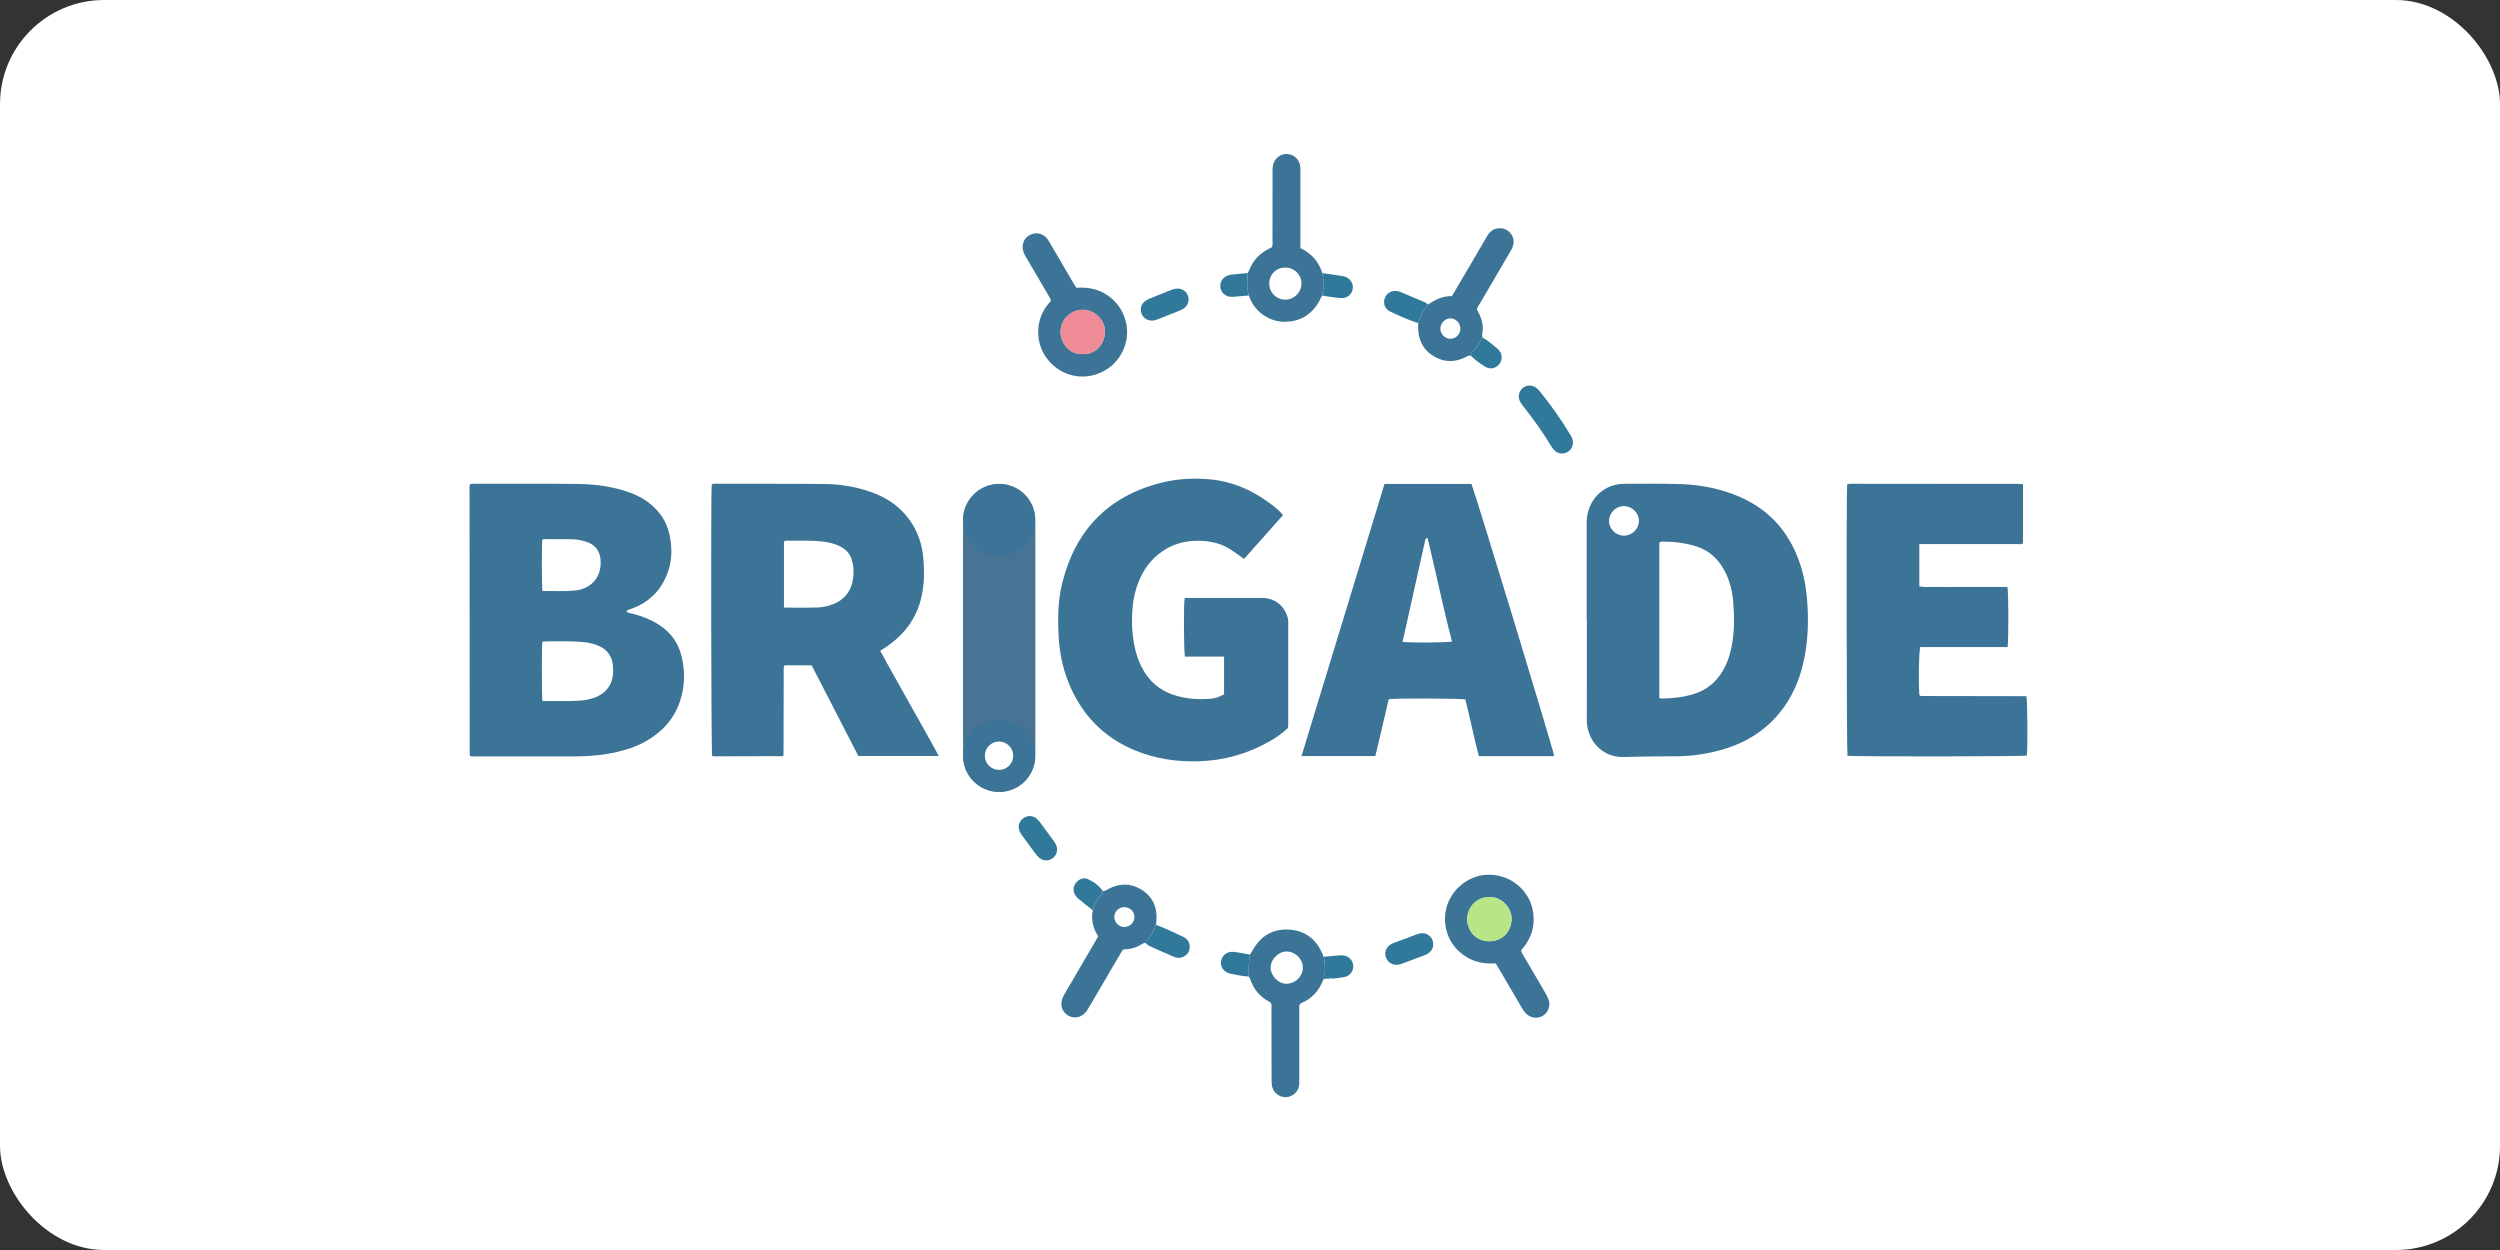 <?xml version="1.0" ?>
<svg xmlns="http://www.w3.org/2000/svg" xmlns:dc="http://purl.org/dc/elements/1.1/" xmlns:ns1="http://sodipodi.sourceforge.net/DTD/sodipodi-0.dtd" xmlns:ns2="http://www.inkscape.org/namespaces/inkscape" xmlns:ns4="http://creativecommons.org/ns#" xmlns:rdf="http://www.w3.org/1999/02/22-rdf-syntax-ns#" version="1.1" id="Layer_1" x="0px" y="0px" width="120" height="60" viewBox="0 0 120 60" enable-background="new 0 0 479 302" xml:space="preserve" ns1:docname="brigade-ar21.svg" ns2:version="0.92.2 5c3e80d, 2017-08-06">
  <rect x="0" y="0" width="120" height="60" fill="#333333" stroke="none"/>
  <rect width="120" height="60" rx="5" fill="white"/>
  <defs id="defs69"/>
  <ns1:namedview pagecolor="#ffffff" bordercolor="#666666" borderopacity="1" objecttolerance="10" gridtolerance="10" guidetolerance="10" ns2:pageopacity="0" ns2:pageshadow="2" ns2:window-width="1440" ns2:window-height="799" id="namedview67" showgrid="false" ns2:zoom="1.9131741" ns2:cx="72.238692" ns2:cy="4.6463556" ns2:window-x="0" ns2:window-y="1" ns2:window-maximized="1" ns2:current-layer="Layer_1"/>
  <g id="g105" transform="matrix(0.173,0,0,0.173,18.62,45.801)">
    <path style="clip-rule:evenodd;fill:#3b7497;fill-rule:evenodd" ns2:connector-curvature="0" id="path2" d="m 66.149,-95.041 c 0.577,0.433 1.276,0.451 1.9,0.612 2.544,0.658 4.949,1.613 7.17,3.036 3.374,2.16 5.466,5.187 6.347,9.089 0.921,4.082 0.79,8.13 -0.518,12.086 -1.643,4.97 -4.966,8.583 -9.482,11.136 -3.352,1.895 -7.001,2.889 -10.773,3.518 -3.256,0.543 -6.532,0.702 -9.829,0.69 -8.739,-0.03 -17.478,-0.01 -26.216,-0.01 -0.619,0 -1.237,0 -1.762,0 -0.13,-0.149 -0.17,-0.19 -0.205,-0.235 -0.033,-0.044 -0.086,-0.092 -0.086,-0.139 -0.02,-24.796 -0.036,-49.593 -0.049,-74.389 0,-0.218 0.047,-0.436 0.064,-0.58 0.389,-0.398 0.804,-0.295 1.186,-0.295 9.533,0.002 19.067,-0.059 28.599,0.047 4.885,0.054 9.726,0.652 14.375,2.312 1.881,0.671 3.667,1.525 5.272,2.718 3.12,2.32 5.213,5.317 6.01,9.172 0.654,3.162 0.732,6.326 -0.21,9.423 -1.642,5.394 -5.112,9.123 -10.454,11.049 -0.454,0.164 -0.994,0.166 -1.339,0.76 z m -23.285,24.808 c 3.598,-0.058 7.107,0.14 10.61,-0.142 1.696,-0.136 3.372,-0.47 4.91,-1.267 2.461,-1.274 3.838,-3.295 4.063,-6.061 0.064,-0.788 0.063,-1.592 -0.011,-2.379 -0.247,-2.596 -1.569,-4.434 -3.98,-5.47 -1.154,-0.496 -2.359,-0.833 -3.599,-0.968 -3.899,-0.426 -7.813,-0.324 -11.725,-0.239 -0.094,0.002 -0.187,0.11 -0.28,0.17 -0.186,1.385 -0.2,14.537 0.012,16.356 z m 0.009,-30.539 c 3.125,-0.052 6.188,0.196 9.225,-0.16 4.547,-0.534 7.282,-3.977 6.906,-8.5 -0.203,-2.441 -1.438,-4.134 -3.78,-4.931 -1.397,-0.476 -2.843,-0.76 -4.328,-0.772 -2.379,-0.019 -4.758,-0.026 -7.137,-0.029 -0.327,0 -0.689,-0.074 -0.935,0.251 -0.168,1.597 -0.154,12.416 0.049,14.141 z"/>
    <path style="clip-rule:evenodd;fill:#3b7497;fill-rule:evenodd" ns2:connector-curvature="0" id="path4" d="m 130.529,-54.979 c -4.326,-8.399 -8.633,-16.764 -12.96,-25.165 -2.542,0 -5.025,0 -7.476,0 -0.067,0.085 -0.104,0.128 -0.137,0.172 -0.034,0.046 -0.087,0.09 -0.095,0.14 -0.025,0.167 -0.047,0.337 -0.048,0.507 -0.018,8.001 -0.033,16.002 -0.05,24.003 0,0.055 -0.024,0.109 -0.037,0.164 -0.042,0.039 -0.082,0.079 -0.125,0.116 -0.042,0.036 -0.086,0.1 -0.13,0.1 -6.298,0.021 -12.597,0.039 -18.896,0.05 -0.215,0.001 -0.431,-0.062 -0.623,-0.093 -0.267,-1.35 -0.37,-72.233 -0.122,-75.251 0.28,-0.397 0.708,-0.285 1.086,-0.285 10.045,0.008 20.091,-0.037 30.135,0.067 4.263,0.044 8.479,0.695 12.542,2.067 5.109,1.726 9.292,4.667 12.1,9.389 1.566,2.633 2.47,5.495 2.787,8.501 0.423,4.019 0.414,8.048 -0.602,12.007 -1.417,5.526 -4.642,9.772 -9.278,13.003 -0.603,0.42 -1.232,0.801 -2.007,1.302 2.622,4.888 5.399,9.677 8.079,14.518 2.682,4.844 5.461,9.634 8.173,14.688 -7.536,0 -14.829,0 -22.316,0 z m -20.647,-41.184 c 3.19,0 6.191,0.06 9.188,-0.025 1.582,-0.045 3.147,-0.396 4.629,-0.999 2.64,-1.074 4.378,-2.967 5.101,-5.741 0.36,-1.382 0.455,-2.795 0.339,-4.218 -0.29,-3.577 -1.862,-5.552 -5.31,-6.67 -1.188,-0.386 -2.408,-0.593 -3.655,-0.72 -3.055,-0.311 -6.116,-0.17 -9.174,-0.202 -0.384,-0.004 -0.805,-0.095 -1.118,0.29 0,6.031 0,12.08 0,18.285 z"/>
    <path style="clip-rule:evenodd;fill:#3b7497;fill-rule:evenodd" ns2:connector-curvature="0" id="path6" d="m 332.607,-92.57 c 0,-9.023 0.011,-18.046 -0.005,-27.069 -0.008,-4.504 2.38,-8.352 6.316,-10.051 1.374,-0.593 2.829,-0.831 4.313,-0.83 5.164,0.005 10.333,-0.091 15.491,0.091 5.644,0.199 11.145,1.282 16.359,3.549 8.734,3.798 14.223,10.456 17.005,19.452 1.093,3.538 1.603,7.177 1.797,10.878 0.243,4.608 0.088,9.188 -0.751,13.726 -1.287,6.965 -4.073,13.202 -9.173,18.25 -3.964,3.923 -8.743,6.43 -14.085,7.912 -4.063,1.127 -8.206,1.727 -12.425,1.76 -1.816,0.015 -3.633,-0.017 -5.448,0.023 -3.002,0.067 -6.005,0.062 -9.009,0.165 -5.639,0.193 -9.235,-3.748 -10.137,-8.081 -0.305,-1.464 -0.211,-2.934 -0.209,-4.407 0.01,-7.094 0.005,-14.188 0.005,-21.282 0,-1.362 0,-2.724 0,-4.086 -0.013,0 -0.028,0 -0.044,0 z m 20.155,21.524 c 0.356,0.054 0.572,0.115 0.788,0.113 3.017,-0.029 5.992,-0.385 8.877,-1.29 3.019,-0.947 5.446,-2.725 7.257,-5.338 1.542,-2.227 2.471,-4.7 3.041,-7.326 0.912,-4.199 0.876,-8.452 0.556,-12.695 -0.223,-2.944 -0.91,-5.802 -2.25,-8.487 -1.914,-3.833 -4.893,-6.334 -9.033,-7.394 -2.641,-0.676 -5.337,-1.03 -8.073,-0.993 -0.379,0.005 -0.803,-0.121 -1.162,0.321 -10e-4,14.263 -10e-4,28.593 -10e-4,43.089 z m -9.833,-53.277 c -2.271,0.01 -4.104,1.852 -4.11,4.129 -0.007,2.236 1.871,4.075 4.155,4.067 2.256,-0.007 4.137,-1.883 4.125,-4.112 -0.012,-2.22 -1.926,-4.094 -4.17,-4.084 z"/>
    <path style="clip-rule:evenodd;fill:#3b7497;fill-rule:evenodd" ns2:connector-curvature="0" id="path8" d="m 237.542,-109.667 c -1.358,-0.957 -2.532,-1.846 -3.767,-2.643 -3.022,-1.95 -6.396,-2.489 -9.924,-2.374 -3.196,0.104 -6.134,1.006 -8.799,2.784 -3.226,2.153 -5.412,5.118 -6.822,8.695 -0.922,2.34 -1.465,4.781 -1.643,7.272 -0.318,4.437 -0.094,8.845 1.262,13.131 0.672,2.123 1.625,4.1 3,5.874 2.457,3.17 5.778,4.854 9.612,5.652 2.571,0.535 5.179,0.605 7.792,0.401 1.298,-0.102 2.298,-0.458 3.74,-1.255 0,-3.393 0,-6.825 0,-10.439 -3.691,0 -7.294,0 -10.851,0 -0.322,-1.461 -0.37,-14.265 -0.098,-16.085 0.27,-0.279 0.629,-0.194 0.956,-0.194 6.866,-0.006 13.732,-0.021 20.598,0.002 3.275,0.01 5.889,1.962 6.931,5.047 0.185,0.548 0.275,1.094 0.275,1.666 -0.003,9.59 -0.004,19.18 -0.009,28.769 0,0.169 -0.04,0.337 -0.073,0.604 -1.567,1.479 -3.378,2.74 -5.309,3.825 -6.042,3.395 -12.528,5.198 -19.464,5.41 -6.029,0.185 -11.884,-0.672 -17.48,-2.946 -8.939,-3.633 -15.086,-10.053 -18.656,-18.984 -1.657,-4.146 -2.509,-8.474 -2.732,-12.915 -0.246,-4.883 -0.187,-9.764 1,-14.548 3.644,-14.693 12.67,-24.123 27.429,-27.874 4.382,-1.114 8.861,-1.353 13.349,-0.976 6.518,0.548 12.249,3.128 17.4,7.082 1.076,0.826 2.146,1.662 3.082,2.867 -3.59,4.042 -7.157,8.054 -10.799,12.152 z"/>
    <path style="clip-rule:evenodd;fill:#3b7497;fill-rule:evenodd" ns2:connector-curvature="0" id="path10" d="m 276.509,-130.468 c 8.163,0 16.153,0 24.114,0 0.816,1.675 22.887,74.207 22.969,75.508 -6.914,0 -13.824,0 -20.908,0 -1.371,-5.203 -2.42,-10.518 -3.749,-15.725 -1.312,-0.284 -19.106,-0.354 -21.256,-0.08 -0.604,2.586 -1.215,5.226 -1.834,7.863 -0.62,2.641 -1.247,5.28 -1.875,7.933 -6.858,0 -13.591,0 -20.492,0 7.689,-25.208 15.341,-50.292 23.031,-75.499 z m 11.937,14.931 c -0.604,0.186 -0.607,0.504 -0.664,0.758 -2.091,9.372 -4.174,18.745 -6.258,28.12 1.687,0.288 12.317,0.246 13.726,-0.091 -2.521,-9.507 -4.457,-19.152 -6.804,-28.787 z"/>
    <path style="clip-rule:evenodd;fill:#3b7497;fill-rule:evenodd" ns2:connector-curvature="0" id="path12" d="m 424.899,-113.782 c 0,4.07 0,7.859 0,11.737 1.668,0.307 3.303,0.111 4.925,0.146 1.646,0.035 3.291,0.008 4.938,0.008 1.589,0 3.178,0 4.768,0 1.646,0 3.292,0 4.938,0 1.636,0 3.271,0 4.874,0 0.325,1.425 0.352,15.008 0.038,16.677 -8.069,0 -16.165,0 -24.22,0 -0.398,1.283 -0.524,9.659 -0.238,13.311 0.042,0.038 0.083,0.077 0.126,0.114 0.043,0.035 0.083,0.078 0.133,0.1 0.051,0.021 0.11,0.026 0.167,0.03 0.169,0.012 0.339,0.028 0.509,0.028 9.534,0.016 19.068,0.03 28.603,0.047 0.049,0.001 0.099,0.04 0.148,0.062 0.304,1.177 0.398,13.954 0.123,16.407 -1.229,0.294 -47.998,0.347 -49.768,0.057 -0.238,-1.3 -0.331,-72.431 -0.097,-75.185 0.037,-0.043 0.07,-0.09 0.112,-0.127 0.04,-0.035 0.088,-0.08 0.136,-0.085 0.281,-0.029 0.562,-0.068 0.845,-0.068 15.776,0.009 31.554,0.021 47.331,0.04 0.097,0 0.194,0.09 0.382,0.184 0,5.38 0,10.806 0,16.275 -0.524,0.44 -1.176,0.232 -1.77,0.233 -8.343,0.016 -16.687,0.011 -25.029,0.011 -0.613,-0.002 -1.225,-0.002 -1.974,-0.002 z"/>
    <path style="clip-rule:evenodd;fill:#477495;fill-rule:evenodd" ns2:connector-curvature="0" id="path14" d="m 159.637,-58.633 c -0.029,-0.563 -0.082,-1.127 -0.082,-1.69 -0.004,-18.288 -0.004,-36.575 0,-54.863 0,-0.564 0.053,-1.127 0.082,-1.691 0.794,0.066 0.921,0.768 1.191,1.298 0.988,1.944 2.521,3.388 4.444,4.27 5.016,2.3 10.761,0.143 13.075,-4.423 0.249,-0.491 0.404,-1.097 1.117,-1.145 0.029,0.563 0.082,1.127 0.082,1.691 0.004,18.288 0.004,36.575 0,54.863 0,0.563 -0.053,1.127 -0.082,1.69 -0.622,-0.039 -0.834,-0.521 -1.033,-0.988 -0.739,-1.733 -2.047,-2.96 -3.608,-3.905 -1.971,-1.195 -4.146,-1.9 -6.444,-1.503 -3.438,0.597 -6.2,2.296 -7.781,5.56 -0.209,0.427 -0.433,0.795 -0.961,0.836 z"/>
    <path style="clip-rule:evenodd;fill:#3b7497;fill-rule:evenodd" ns2:connector-curvature="0" id="path16" d="m 314.383,-1.04 c 0.359,1.065 0.972,1.89 1.476,2.764 1.73,2.997 3.502,5.97 5.238,8.963 0.368,0.635 0.723,1.294 0.962,1.983 0.576,1.657 -0.15,3.55 -1.632,4.432 -1.514,0.901 -3.438,0.626 -4.679,-0.652 -0.642,-0.661 -1.076,-1.459 -1.534,-2.241 -2.065,-3.522 -4.122,-7.051 -6.186,-10.576 -0.198,-0.339 -0.417,-0.666 -0.684,-1.09 -3.887,0.281 -7.41,-0.675 -10.285,-3.424 -1.943,-1.858 -3.146,-4.157 -3.603,-6.806 -0.945,-5.49 1.937,-10.855 7.079,-13.271 4.768,-2.24 10.757,-0.942 14.285,3.083 2.158,2.462 3.159,5.33 3.065,8.591 -0.089,3.202 -1.399,5.905 -3.502,8.244 z m -8.831,-14.761 c -3.262,-0.189 -6.164,2.753 -6.092,6.118 0.07,3.269 2.477,6.137 6.199,6.089 3.893,-0.05 6.053,-3.043 6.113,-6.187 0.059,-3.088 -2.918,-6.322 -6.22,-6.02 z"/>
    <path style="clip-rule:evenodd;fill:#3b7497;fill-rule:evenodd" ns2:connector-curvature="0" id="path18" d="m 191.03,-184.894 c 3.66,-0.306 6.989,0.553 9.803,2.982 2.083,1.799 3.376,4.072 3.985,6.767 1.184,5.238 -1.461,11.098 -6.674,13.604 -5.398,2.595 -11.364,1.062 -14.92,-3.267 -1.996,-2.43 -2.92,-5.245 -2.79,-8.358 0.131,-3.117 1.353,-5.827 3.526,-8.104 -0.132,-0.687 -0.508,-1.188 -0.815,-1.713 -2.031,-3.477 -4.066,-6.952 -6.109,-10.422 -0.524,-0.891 -0.97,-1.792 -0.92,-2.869 0.076,-1.635 0.826,-2.815 2.348,-3.431 1.513,-0.611 2.887,-0.32 4.086,0.792 0.595,0.551 0.951,1.269 1.351,1.951 2.124,3.62 4.232,7.249 6.351,10.872 0.226,0.385 0.487,0.75 0.778,1.196 z m 1.722,18.371 c 3.234,0.271 6.072,-2.51 6.203,-6.074 0.118,-3.213 -2.895,-6.27 -6.195,-6.193 -3.597,0.084 -6.139,2.898 -6.137,6.181 0.002,2.932 2.484,6.374 6.129,6.086 z"/>
    <path style="clip-rule:evenodd;fill:#3b7497;fill-rule:evenodd" ns2:connector-curvature="0" id="path20" d="m 259.296,-182.738 c -0.393,0.284 -0.474,0.754 -0.679,1.149 -2.163,4.161 -5.587,6.262 -10.275,6.111 -3.74,-0.12 -8.027,-2.69 -9.448,-7.289 -0.224,-0.573 -0.304,-1.169 -0.406,-1.775 -0.253,-1.503 0.159,-2.979 0.032,-4.466 0.144,-0.238 0.326,-0.462 0.425,-0.717 1.104,-2.834 3.045,-4.875 5.796,-6.156 0.2,-0.093 0.387,-0.212 0.532,-0.293 0.271,-0.676 0.158,-1.307 0.159,-1.922 0.009,-6.298 0.002,-12.597 0.01,-18.895 0.001,-0.621 0,-1.256 0.118,-1.861 0.384,-1.963 2.177,-3.34 4.04,-3.161 1.98,0.19 3.434,1.697 3.558,3.709 0.028,0.452 0.01,0.907 0.01,1.361 0,6.355 0,12.71 0,19.065 0,0.622 0,1.243 0,1.963 3.042,1.434 5.084,3.752 6.1,6.949 0.148,1.257 0.505,2.49 0.373,3.779 -0.084,0.823 -0.506,1.595 -0.345,2.449 z m -10.313,-7.775 c -2.5,-0.005 -4.417,1.867 -4.452,4.347 -0.035,2.544 1.932,4.564 4.44,4.56 2.485,-0.003 4.538,-2.081 4.496,-4.549 -0.041,-2.43 -2.018,-4.352 -4.484,-4.358 z"/>
    <path style="clip-rule:evenodd;fill:#3b7497;fill-rule:evenodd" ns2:connector-curvature="0" id="path22" d="m 239.204,0.117 c 0.258,-0.433 0.526,-0.861 0.774,-1.3 2.248,-3.961 5.659,-5.953 10.192,-5.63 4.469,0.318 7.511,2.766 9.188,6.911 0.085,0.209 0.169,0.418 0.253,0.627 0.455,1.31 0.339,2.67 0.374,4.02 0.02,0.744 -0.501,1.399 -0.304,2.158 -0.068,0.091 -0.162,0.172 -0.2,0.274 -1.141,3.022 -3.181,5.183 -6.155,6.456 -0.102,0.043 -0.183,0.13 -0.295,0.212 -0.307,0.567 -0.162,1.204 -0.163,1.815 -0.012,6.412 -0.007,12.824 -0.01,19.236 0,0.51 0.025,1.026 -0.045,1.529 -0.246,1.773 -1.829,3.171 -3.635,3.253 -1.775,0.08 -3.501,-1.217 -3.851,-2.979 -0.142,-0.716 -0.152,-1.466 -0.154,-2.201 -0.015,-6.355 -0.011,-12.71 -0.024,-19.065 -0.001,-0.616 0.11,-1.247 -0.158,-1.918 -0.135,-0.098 -0.303,-0.251 -0.498,-0.354 -2.596,-1.356 -4.296,-3.46 -5.236,-6.212 -0.09,-0.263 -0.259,-0.499 -0.391,-0.747 -0.024,-2.035 -0.094,-4.074 0.338,-6.085 z m 10.172,-0.85 c -2.083,-0.115 -4.442,2.058 -4.462,4.441 -0.019,2.207 2.147,4.611 4.577,4.496 2.397,-0.113 4.389,-2.112 4.363,-4.524 -0.027,-2.377 -2.1,-4.422 -4.478,-4.413 z"/>
    <path style="clip-rule:evenodd;fill:#3b7497;fill-rule:evenodd" ns2:connector-curvature="0" id="path24" d="m 210.253,-3.128 c -0.357,-0.05 -0.654,0.075 -0.954,0.268 -1.463,0.94 -3.057,1.47 -4.808,1.498 -0.164,0.003 -0.326,0.082 -0.617,0.161 -0.879,1.482 -1.809,3.035 -2.723,4.598 -2.178,3.72 -4.352,7.443 -6.522,11.168 -0.43,0.738 -0.878,1.462 -1.521,2.037 -1.222,1.094 -3.021,1.247 -4.432,0.391 -1.484,-0.9 -2.138,-2.593 -1.68,-4.254 0.292,-1.06 0.894,-1.958 1.435,-2.886 2.715,-4.656 5.441,-9.305 8.162,-13.957 0.142,-0.241 0.269,-0.491 0.472,-0.865 -1.426,-2.181 -2.001,-4.604 -1.499,-7.232 0.338,-1.583 1.125,-2.933 2.191,-4.126 0.31,-0.347 0.6,-0.679 0.608,-1.172 0.666,0.013 1.162,-0.409 1.709,-0.687 3.143,-1.594 6.291,-1.496 9.193,0.402 2.919,1.909 4.21,4.787 3.973,8.302 -0.031,0.451 -0.086,0.9 -0.13,1.352 -0.611,1.628 -1.376,3.159 -2.668,4.379 -0.137,0.129 -0.13,0.411 -0.189,0.623 z m -5.884,-9.925 c -1.577,-0.021 -2.849,1.216 -2.828,2.749 0.021,1.471 1.212,2.701 2.67,2.757 1.555,0.059 2.861,-1.146 2.907,-2.682 0.046,-1.549 -1.175,-2.803 -2.749,-2.824 z"/>
    <path style="clip-rule:evenodd;fill:#3b7497;fill-rule:evenodd" ns2:connector-curvature="0" id="path26" d="m 300.524,-166.005 c -0.615,-0.257 -1.062,0.128 -1.563,0.378 -2.692,1.341 -5.438,1.452 -8.131,0.082 -3.117,-1.586 -4.764,-4.198 -4.974,-7.694 -0.037,-0.618 -0.003,-1.241 -0.002,-1.861 0.595,-1.877 1.388,-3.648 2.733,-5.125 1.963,-1.429 4.092,-2.414 6.629,-2.357 1.635,-2.777 3.244,-5.506 4.848,-8.239 1.637,-2.788 3.276,-5.574 4.897,-8.371 0.911,-1.57 2.19,-2.409 4.061,-2.193 2.268,0.262 3.776,2.506 3.182,4.716 -0.195,0.726 -0.577,1.354 -0.948,1.989 -2.921,4.993 -5.848,9.983 -8.771,14.975 -0.113,0.194 -0.222,0.391 -0.283,0.5 -0.106,0.548 0.206,0.847 0.387,1.188 0.951,1.802 1.445,3.687 1.065,5.735 -0.073,0.396 -0.081,0.789 0.047,1.177 -0.09,0.064 -0.23,0.11 -0.262,0.196 -0.529,1.436 -1.362,2.666 -2.488,3.697 -0.364,0.331 -0.48,0.735 -0.427,1.207 z m -2.964,-7.577 c -0.01,-1.552 -1.257,-2.823 -2.773,-2.827 -1.455,-0.004 -2.772,1.346 -2.783,2.851 -0.01,1.5 1.298,2.812 2.805,2.815 1.51,0.002 2.76,-1.287 2.751,-2.839 z"/>
    <path style="clip-rule:evenodd;fill:#477495;fill-rule:evenodd" ns2:connector-curvature="0" id="path28" d="m 179.631,-55.02 c 0,5.533 -4.484,10.02 -10.02,10.02 v 0 c -5.534,0 -10.02,-4.486 -10.02,-10.02 v -65.46 c 0,-5.535 4.486,-10.02 10.02,-10.02 v 0 c 5.535,0 10.02,4.484 10.02,10.02 z"/>
    <circle style="clip-rule:evenodd;fill:#3b7497;fill-rule:evenodd" id="circle30" r="10" cy="-55.062" cx="169.562"/>
    <circle style="clip-rule:evenodd;fill:#3b7497;fill-rule:evenodd" id="circle32" r="10" cy="-120.396" cx="169.562"/>
    <circle style="clip-rule:evenodd;fill:#ffffff;fill-rule:evenodd" id="circle34" r="3.938" cy="-55.062" cx="169.562"/>
    <path style="clip-rule:evenodd;fill:#30799b;fill-rule:evenodd" ns2:connector-curvature="0" id="path36" d="m 328.793,-141.88 c -0.026,1.249 -0.746,2.298 -1.924,2.75 -1.171,0.449 -2.244,0.21 -3.158,-0.611 -0.373,-0.335 -0.68,-0.767 -0.941,-1.2 -2.384,-3.935 -5.041,-7.676 -7.914,-11.266 -0.282,-0.352 -0.537,-0.736 -0.741,-1.138 -0.65,-1.282 -0.34,-2.817 0.72,-3.712 1.119,-0.945 2.745,-0.951 3.904,0.008 0.304,0.251 0.582,0.542 0.831,0.848 3.149,3.88 6.023,7.954 8.595,12.241 0.386,0.646 0.676,1.309 0.628,2.08 z"/>
    <path style="clip-rule:evenodd;fill:#30799b;fill-rule:evenodd" ns2:connector-curvature="0" id="path38" d="m 219.136,-184.678 c 1.344,0.022 2.411,0.783 2.849,2.033 0.419,1.193 0.033,2.562 -1.006,3.355 -0.4,0.305 -0.864,0.55 -1.333,0.74 -1.996,0.811 -4.002,1.594 -6.007,2.382 -0.53,0.208 -1.073,0.365 -1.65,0.371 -1.324,0.015 -2.444,-0.74 -2.904,-1.962 -0.454,-1.205 -0.111,-2.554 0.917,-3.375 0.393,-0.313 0.852,-0.57 1.318,-0.762 2.045,-0.839 4.106,-1.64 6.157,-2.465 0.536,-0.215 1.087,-0.308 1.659,-0.317 z"/>
    <path style="clip-rule:evenodd;fill:#30799b;fill-rule:evenodd" ns2:connector-curvature="0" id="path40" d="m 178.119,-38.326 c 0.685,0.035 1.39,0.228 1.937,0.783 0.396,0.403 0.783,0.823 1.122,1.275 1.155,1.544 2.292,3.101 3.422,4.664 0.298,0.412 0.589,0.841 0.802,1.3 0.598,1.282 0.194,2.794 -0.933,3.655 -1.08,0.825 -2.552,0.852 -3.631,0 -0.439,-0.346 -0.825,-0.781 -1.163,-1.229 -1.262,-1.676 -2.504,-3.368 -3.731,-5.07 -0.296,-0.409 -0.57,-0.857 -0.744,-1.329 -0.713,-1.939 0.775,-4.033 2.919,-4.049 z"/>
    <path style="clip-rule:evenodd;fill:#30799b;fill-rule:evenodd" ns2:connector-curvature="0" id="path42" d="m 279.743,2.939 c -1.35,-0.026 -2.511,-0.915 -2.905,-2.222 -0.362,-1.203 0.105,-2.54 1.188,-3.294 0.322,-0.224 0.686,-0.405 1.053,-0.545 2.067,-0.785 4.14,-1.558 6.217,-2.318 0.424,-0.155 0.865,-0.292 1.311,-0.354 1.356,-0.19 2.623,0.544 3.169,1.793 0.566,1.293 0.18,2.807 -0.963,3.651 -0.315,0.233 -0.673,0.431 -1.039,0.571 -2.118,0.812 -4.242,1.606 -6.367,2.399 -0.535,0.199 -1.089,0.325 -1.664,0.319 z"/>
    <path style="clip-rule:evenodd;fill:#30799b;fill-rule:evenodd" ns2:connector-curvature="0" id="path44" d="m 210.253,-3.128 c 0.06,-0.212 0.052,-0.494 0.189,-0.624 1.292,-1.22 2.057,-2.751 2.668,-4.379 2.609,0.963 5.124,2.144 7.622,3.355 1.168,0.566 1.777,1.567 1.725,2.892 -0.046,1.181 -0.658,2.039 -1.688,2.571 -0.98,0.506 -1.984,0.367 -2.958,-0.058 -1.611,-0.703 -3.216,-1.419 -4.822,-2.133 -0.466,-0.207 -0.934,-0.412 -1.392,-0.637 -0.504,-0.248 -1.043,-0.458 -1.344,-0.987 z"/>
    <path style="clip-rule:evenodd;fill:#30799b;fill-rule:evenodd" ns2:connector-curvature="0" id="path46" d="m 288.588,-180.225 c -1.346,1.477 -2.139,3.248 -2.733,5.125 -2.655,-0.833 -5.182,-1.993 -7.695,-3.163 -1.534,-0.714 -2.091,-2.239 -1.591,-3.699 0.524,-1.534 1.964,-2.312 3.675,-1.984 0.167,0.032 0.337,0.065 0.492,0.13 2.354,0.985 4.709,1.965 7.053,2.974 0.299,0.129 0.533,0.408 0.799,0.617 z"/>
    <path style="clip-rule:evenodd;fill:#30799b;fill-rule:evenodd" ns2:connector-curvature="0" id="path48" d="m 259.296,-182.738 c -0.161,-0.854 0.261,-1.626 0.345,-2.448 0.132,-1.289 -0.225,-2.522 -0.373,-3.779 1.508,0.21 3.018,0.411 4.523,0.637 0.611,0.092 1.236,0.174 1.816,0.374 1.431,0.493 2.307,1.915 2.1,3.292 -0.226,1.507 -1.473,2.667 -3.052,2.619 -1.347,-0.04 -2.687,-0.291 -4.028,-0.461 -0.446,-0.058 -0.888,-0.155 -1.331,-0.234 z"/>
    <path style="clip-rule:evenodd;fill:#30799b;fill-rule:evenodd" ns2:connector-curvature="0" id="path50" d="m 300.524,-166.005 c -0.054,-0.472 0.062,-0.875 0.426,-1.208 1.126,-1.031 1.959,-2.261 2.488,-3.697 0.031,-0.086 0.172,-0.132 0.262,-0.196 1.529,0.87 2.868,2.009 4.193,3.142 1.367,1.17 1.488,2.963 0.463,4.26 -0.997,1.26 -2.612,1.55 -4.102,0.604 -1.329,-0.845 -2.604,-1.787 -3.73,-2.905 z"/>
    <path style="clip-rule:evenodd;fill:#30799b;fill-rule:evenodd" ns2:connector-curvature="0" id="path52" d="m 239.204,0.117 c -0.432,2.011 -0.362,4.05 -0.338,6.087 -1.746,-0.099 -3.457,-0.439 -5.157,-0.808 -1.749,-0.379 -2.799,-1.864 -2.56,-3.433 0.254,-1.668 1.75,-2.818 3.564,-2.606 1.506,0.176 2.995,0.501 4.491,0.76 z"/>
    <path style="clip-rule:evenodd;fill:#30799b;fill-rule:evenodd" ns2:connector-curvature="0" id="path54" d="m 259.683,6.903 c -0.197,-0.759 0.323,-1.414 0.304,-2.158 -0.035,-1.35 0.081,-2.71 -0.374,-4.02 1.178,-0.112 2.354,-0.233 3.532,-0.333 0.561,-0.048 1.127,-0.102 1.687,-0.074 1.587,0.075 2.83,1.217 2.986,2.694 0.168,1.579 -0.831,3.057 -2.472,3.32 -1.323,0.213 -2.66,0.511 -4.025,0.387 -0.243,-0.347 -0.46,-0.302 -0.656,0.044 -0.328,0.048 -0.655,0.094 -0.982,0.14 z"/>
    <path style="clip-rule:evenodd;fill:#30799b;fill-rule:evenodd" ns2:connector-curvature="0" id="path56" d="m 198.365,-17.5 c -0.008,0.493 -0.298,0.825 -0.608,1.172 -1.066,1.193 -1.853,2.543 -2.191,4.126 -1.324,-1.051 -2.676,-2.067 -3.963,-3.16 -1.509,-1.281 -1.771,-2.932 -0.778,-4.348 0.729,-1.038 2.14,-1.658 3.264,-1.17 1.7,0.738 3.197,1.818 4.276,3.38 z"/>
    <path style="clip-rule:evenodd;fill:#30799b;fill-rule:evenodd" ns2:connector-curvature="0" id="path58" d="m 238.52,-189.008 c 0.126,1.487 -0.286,2.963 -0.032,4.466 0.102,0.606 0.182,1.203 0.406,1.775 -1.071,0.094 -2.142,0.193 -3.213,0.278 -0.621,0.049 -1.248,0.136 -1.866,0.098 -1.455,-0.091 -2.583,-1.128 -2.824,-2.515 -0.241,-1.387 0.484,-2.719 1.828,-3.301 0.361,-0.156 0.749,-0.291 1.136,-0.335 1.519,-0.177 3.043,-0.314 4.565,-0.466 z"/>
    <path style="clip-rule:evenodd;fill:#477495;fill-rule:evenodd" ns2:connector-curvature="0" id="path60" d="m 260.664,6.764 c 0.196,-0.346 0.413,-0.391 0.656,-0.044 -0.208,0.172 -0.424,0.221 -0.656,0.044 z"/>
    <path style="clip-rule:evenodd;fill:#b8e686;fill-rule:evenodd" ns2:connector-curvature="0" id="path62" d="m 305.552,-15.801 c 3.303,-0.302 6.279,2.932 6.221,6.021 -0.061,3.144 -2.221,6.137 -6.113,6.187 -3.723,0.048 -6.129,-2.82 -6.199,-6.089 -0.073,-3.366 2.829,-6.308 6.091,-6.119 z"/>
    <path style="clip-rule:evenodd;fill:#ef8a97;fill-rule:evenodd" ns2:connector-curvature="0" id="path64" d="m 192.752,-166.523 c -3.645,0.288 -6.127,-3.154 -6.129,-6.086 -0.002,-3.282 2.54,-6.096 6.137,-6.181 3.3,-0.077 6.313,2.98 6.195,6.193 -0.131,3.564 -2.969,6.345 -6.203,6.074 z"/>
  </g>
</svg>
